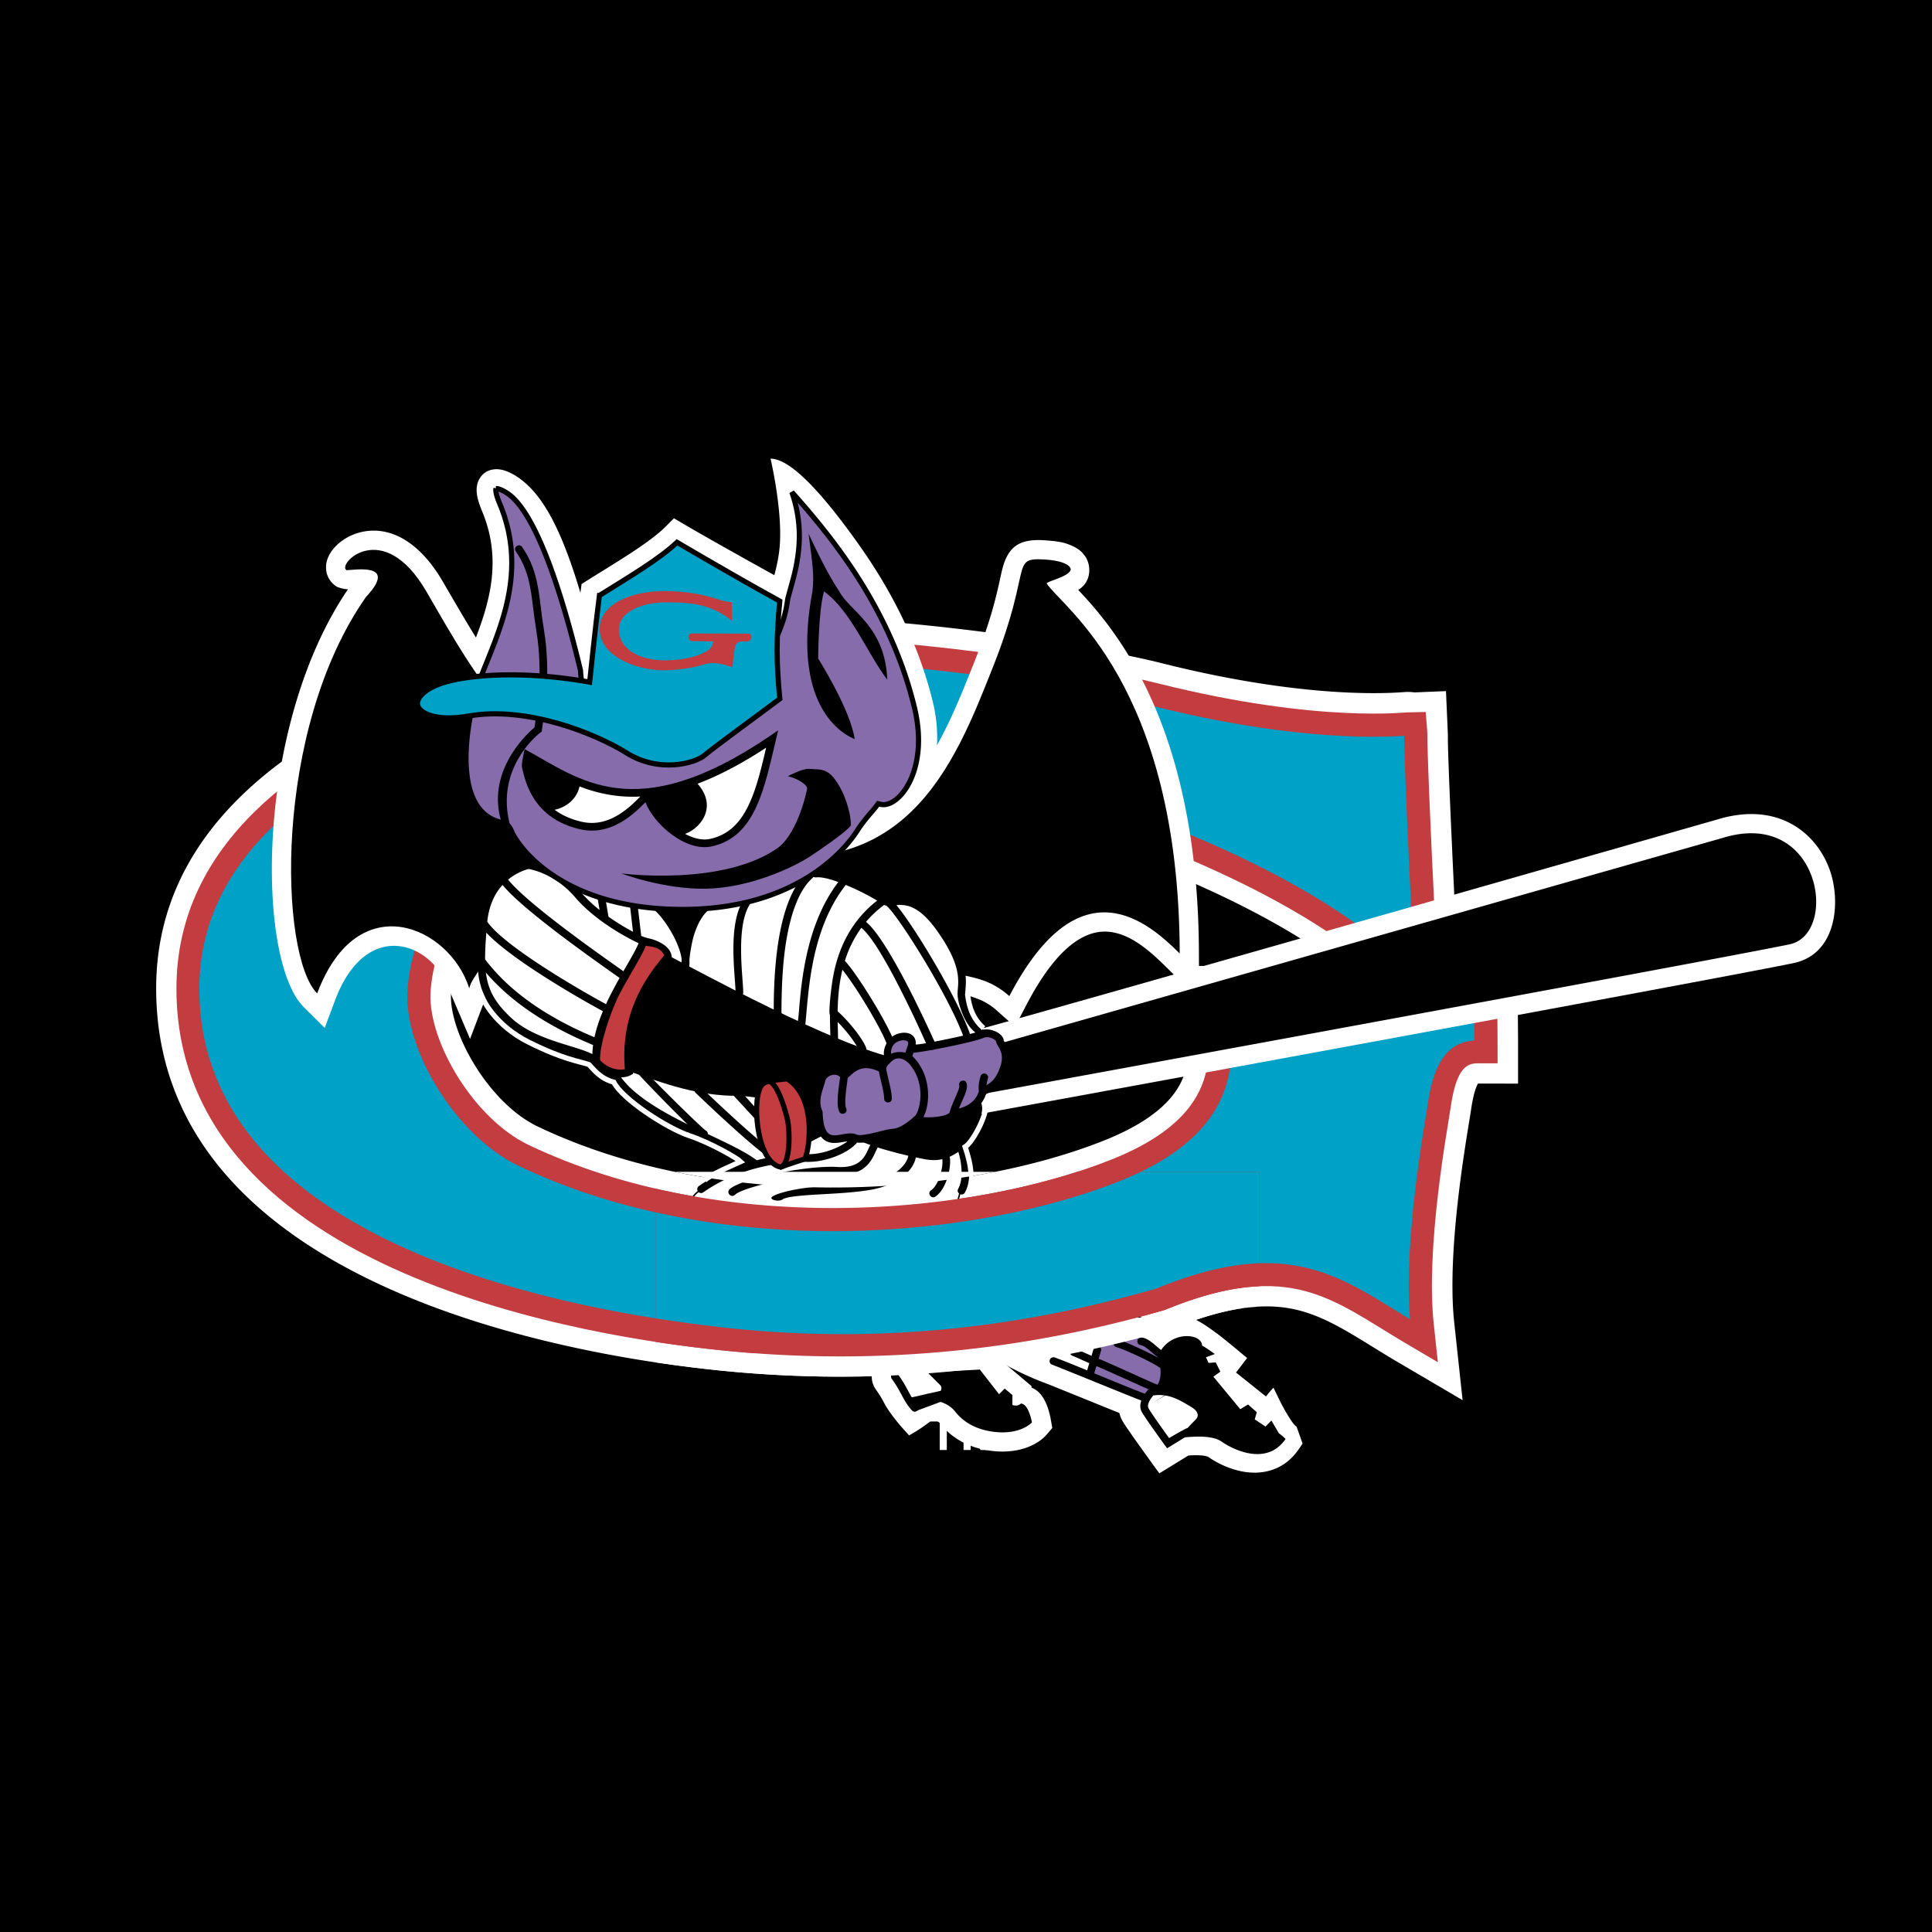 <svg xmlns="http://www.w3.org/2000/svg" width="2500" height="2500" viewBox="0 0 192.756 192.756"><path fill-rule="evenodd" clip-rule="evenodd" d="M0 0h192.756v192.756H0V0z"/><path d="M95.502 141.82h-1.039v2.846h-.707v-2.846h-1.045v-.611h2.791v.611zm4.728 2.852h-.707v-2.756h-.016l-1.002 2.756h-.682l-.967-2.756h-.016v2.75h-.707v-3.457h1.224l.805 2.256h.016l.836-2.256h1.217v3.463h-.001zM147.467 108.102c-.143.229-.453.906-.695 2.592-.156 1.078-.791 4.576-1.281 8.795-.488 4.211-.789 8.852-.408 12.404l.842 7.805-6.768-3.98c-1.752-1.033-3.379-2.105-5.041-3.043-1.529-.865-2.922-1.512-4.395-1.906-2.781-.744-6.576-.74-12.766 1.807l-.158.057c-17.023 4.912-32.298 5.418-45.206 4.078-10.917-1.131-56.01-7.072-56.01-38.098 0-31.329 52.547-37.223 58.98-37.223 15.481 0 33.516 2.813 41.489 4.811 7.949 1.993 14.105 2.685 18.248 2.884 2.006.096 3.523.076 4.527.036.488-.02.855-.043 1.092-.06l.316-.021c.293-.015.596-.002.898.041l3.135-.13.191 4.366c-.002.151-.002.414 0 .637.012.632.039 1.528.078 2.601.078 2.198.205 5.119.338 8.037.17 3.714.412 8.66.566 11.783h5.949s.07 6.092.07 7.787v3.949l-3.949-.004-.042-.005zm-14.643-12.416c-3.094-2.232-8.314-5.396-16.572-8.792-3.838-1.579-7.846-3.358-14.055-4.73-6.139-1.355-14.63-2.363-27.635-2.363-25.916 0-29.418 15.509-29.568 19.391-.153 3.959 3.839 10.904 8.655 13.201 18.653 8.891 42.783 6.883 56.564 1.371 6.113-2.447 7.602-5.234 8.082-7.023.279-1.047.309-2.105.25-3.217-.033-.633-.084-1.205-.115-1.701-.031-.502-.076-1.348.07-2.182l.57-3.27h14.676a42.363 42.363 0 0 0-.922-.685z" fill-rule="evenodd" clip-rule="evenodd" fill="#fff"/><path d="M142.244 71.035l.17 2.177-.006.123c-.002.159 0 .384.004.666.012.64.041 1.55.08 2.639.078 2.202.205 5.131.338 8.056.268 5.858.664 13.721.664 13.721l-4.68-.014s-.461-.57-.652-.787c-.197-.223-.475-.52-.787-.818-.668-.631-1.756-1.576-3.375-2.745-3.236-2.336-8.6-5.574-16.988-9.024-3.93-1.616-8.033-3.43-14.391-4.836-6.32-1.396-14.966-2.41-28.072-2.41-27.181 0-31.414 16.553-31.599 21.343-.187 4.828 4.313 12.496 9.812 15.115 19.266 9.182 44 7.102 58.191 1.422 6.568-2.627 8.609-5.842 9.291-8.381.359-1.344.381-2.648.318-3.85-.033-.641-.088-1.221-.117-1.721-.031-.502-.059-1.133.043-1.709l.277-1.586h28.602s.047 4.064.047 5.756v1.914H147.5c-.99-.002-2.156.203-2.756 4.33-.154 1.084-.795 4.605-1.287 8.852-.492 4.242-.816 9.068-.408 12.855l.406 3.785-3.281-1.932c-1.764-1.037-3.4-2.117-5.072-3.061-1.607-.908-3.168-1.643-4.869-2.098-3.324-.891-7.561-.785-14.039 1.881-16.738 4.828-31.72 5.318-44.405 4.002-11.742-1.219-54.186-7.238-54.186-36.076 0-28.984 49.762-35.191 56.947-35.191 15.302 0 33.171 2.79 40.994 4.751 8.123 2.036 14.412 2.739 18.645 2.941 2.084.101 3.662.078 4.705.037.514-.021.9-.047 1.148-.063l.301-.02c.343-.017 1.901-.044 1.901-.044z" fill-rule="evenodd" clip-rule="evenodd" fill="#c23c40"/><path d="M140.098 73.41c-.262.018-.639.041-1.129.062a56.825 56.825 0 0 1-4.906-.039c-4.334-.207-10.775-.923-19.092-3.007-7.654-1.917-25.335-4.682-40.435-4.682-8.026 0-54.649 6.556-54.649 32.894 0 26.365 39.46 32.363 52.133 33.791 12.556 1.414 26.937.865 43.343-3.865 6.799-2.795 11.516-3.006 15.449-1.953 1.959.525 3.707 1.357 5.404 2.316 1.479.836 2.928 1.773 4.461 2.695-.32-3.908.02-8.592.484-12.607.494-4.275 1.139-7.824 1.297-8.914.627-4.352 2.158-6.129 4.645-6.289-.004-1.164-.016-2.461-.021-3.086h-24.377a8.14 8.14 0 0 0 .018.857c.031.508.086 1.094.119 1.74.068 1.307.057 2.885-.395 4.564-.908 3.389-3.574 7.088-10.654 9.92-14.656 5.861-40.071 8.031-60.031-1.482-6.268-2.986-11.344-11.469-11.119-17.277.226-5.813 5.28-23.552 33.893-23.552 13.221 0 22.041 1.024 28.567 2.467 6.521 1.44 10.736 3.295 14.768 4.953 15.637 6.432 21.168 12.229 22.025 13.206l1.168.002c-.072-1.417-.316-6.36-.543-11.312-.133-2.932-.26-5.869-.34-8.078-.039-1.105-.066-2.03-.08-2.681a29.783 29.783 0 0 1-.003-.643z" fill-rule="evenodd" clip-rule="evenodd" fill="#00a1c6"/><path d="M114.797 140.201l4.227-2.717-4.824-5.797-19.321-9.963s2.67-6.293.301-7.547c-2.369-1.254 3.322-10.264 3.322-10.264s-3.178-2.006-2.718-9.661c.402-6.686-5.736-6.943-5.736-6.943L52.614 84.29l-6.642 8.452 1.509 3.019s.917 4.742 5.125 7.547c5.195 2.297 8.159 2.416 8.159 2.416s1.765 4.271 7.849 6.943c6.084 2.67 6.943 3.322 6.943 3.322s-5.178 1.855-6.339 3.32c-1.162 1.463 16.905 11.471 16.905 11.471l2.927 6.021 4.751-1.541-1.338-9.311 19.226 9.199 3.108 5.053z" fill-rule="evenodd" clip-rule="evenodd" fill="#fff" stroke="#000" stroke-width=".145" stroke-miterlimit="2.613"/><path d="M70.899 90.024c.467-.065.806.414.321.522-.927.209-1.741 1.708-2.105 3.208a14.683 14.683 0 0 0-.325 1.927l-.009.099c.011.152.013.299.004.438a8.35 8.35 0 0 1-.023.271.438.438 0 0 1-.419.418.435.435 0 0 1-.367-.439c-.001-.046 0-.114.003-.2.005-.128.016-.296.034-.499-.172-1.833-2.099-4.75-3.175-5.308-.453-.235-.101-.914.353-.68.016.008.032.019.061.027l5.647.216z" fill-rule="evenodd" clip-rule="evenodd"/><path d="M99.855 136.217l.275-.277 2.789 2.355v.154c.43.168.727.434.947.713.312.398.508.838.625 1.152.121.318.227.736.301 1.076.068.318.195 1.082.195 1.082s-.441.525-.572.668a4.184 4.184 0 0 1-.504.48 5.242 5.242 0 0 1-1.062.633c-.93.418-2.229.707-3.908.502-1.67-.201-2.896-.777-3.769-1.408a6.782 6.782 0 0 1-1.002-.887c-.205-.223-.339-.398-.419-.492-.007-.008-.247-.268-.733-.314-.471.375-1.071.812-1.503 1.072l-.809.486-.633-.699c-.551-.607-1.432-1.742-1.767-2.365-.221-.41-.453-.867-.875-1.447-.908-1.244-.308-2.617.503-3.209.59-.43 1.52-.625 2.346-.23l.431-.154 7.943-.43 1.201 1.539z" fill-rule="evenodd" clip-rule="evenodd" fill="#fff"/><path d="M107.568 131.789l-1.971-.939-2.057.818s2.912 1.502 3.633 1.594a6.163 6.163 0 0 0 .395-1.473zm8.264 3.191l-2.322.18-.965 1.039 2.441 3.758 1.783-1.033 1.973-1.596-2.91-2.348zm-10.461-1.476l.307-.039c.344-.051.82-.127 1.387-.225 1.15-.195 2.662-.471 4.189-.748 1.535-.279 3.086-.562 4.305-.777.617-.109 1.15-.199 1.557-.266.482-.076.814-.113.941-.117.773-.014 1.703.494 3.211 1.605.699.48 3.158 2.555 3.158 2.555l-1.109 1.445 2.992 2.393c.32-.445.746-.879.746-.879l.713 1.467c.141.289 1.211 2.277 1.592 2.412l.596 1.691c-.168.27-.312.469-.377.559-1.443 2.125-3.568 2.525-5.291 2.287-1.615-.227-3.029-1.004-3.754-1.518-.01-.006-.219-.115-.795-.148-.4-.025-.811-.01-1.178.018l-2.891 1.777s-3.018-4.133-3.619-5.121a3.152 3.152 0 0 1-.373-.902c-2.359-.945-7.1-2.885-7.621-3.072-1.451-.523-5.969-2.576-5.629-3.52.32-.891 5.607-1.215 6.943-.877zM182.539 86.748c1.121 3.075.797 8.427-3.607 9.343-7.699 1.599-78.277 14.521-81.422 15.097l-11.274 3.439-1.897-8.131s15.312-2.531 13.356-3.816c1.064-.162 73.703-20.937 73.703-20.937 5.909-1.781 9.768 1.244 11.141 5.005z" fill-rule="evenodd" clip-rule="evenodd" fill="#fff"/><path d="M62.754 106.924c-.659.148-3.21.014-3.375-1.146-.165-1.158 1.232-5.773 2.241-7.254 1.009-1.48 2.29-3.403 2.717-4.577.46-.308 2.396.77 2.371 1.4-.025.628-4.72 4.255-3.954 11.577z" fill-rule="evenodd" clip-rule="evenodd" fill="#c23c40" stroke="#000" stroke-width=".308" stroke-miterlimit="2.613"/><path d="M47.485 63.606l.237-.636c.434-1.18.833-2.43 1.099-3.745.516-2.556.508-5.295-.737-8.255-.328-.781-.566-1.551-.527-2.236.052-.943.676-1.802 1.761-1.91.628-.063 1.221.17 1.601.354.417.203.787.454 1.027.634 2.221 1.665 4.066 4.959 5.962 11.338l.022-.172.095-.714.611-.382c1.52-.949 3.087-1.899 4.489-2.825 1.397-.924 2.532-1.763 3.278-2.509l.838-.838 1.021.601c2.364 1.392 6.78 3.849 8.995 5.076l.061-.241c.201-.787.395-1.678.475-2.666.292-3.598-.911-8.704-.918-8.72 2.297 0 5.963 4.565 8.793 8.551 2.879 4.054 5.857 9.352 7.42 15.801.34 1.403.464 2.853.397 4.24.208-.372.41-.75.606-1.134 1.269-2.47 2.283-5.07 3.239-7.48 1.896-4.793 2.299-7.432 2.641-8.843.611-2.522 1.877-3.153 4.314-2.985.859.059 1.559.145 2.088.32.609.201 1.037.428 1.352.68.264.211.361.371.436.457.643.741.84 2.376-.318 3.301a2.778 2.778 0 0 1-.273.181c.303.323.633.679.986 1.074a37.006 37.006 0 0 1 4.713 6.623c3.295 5.889 6.307 14.855 6.348 28.578l.014 4.589-3.27-3.219c-1.537-1.514-3.525-3.353-5.783-3.534-2.035-.165-4.906 1.04-8.178 7.305l-1.133 2.168-1.832-1.623a5.88 5.88 0 0 0-1.934-1.172c-.711-.262-.904-.316-1.523-.459 0 0 .668-7.451-5.339-9.231-.188-.056-5.783-2.114-5.783-2.114s-2.508-.672-3.559-.889c-6.642 3.642-11.901 3.061-12.719 2.997-.247-.011-2.452.013-5.422-.527-2.994-.546-9.555-3.916-11.557-2.915-1.938.52-5.45 5.45-3.002 12.678l-1.7 4.477-1.907-4.479c-1.636-5.233-8.422-7.728-11.553.607l-1.042 2.775-2.1-2.092c-4.73-4.71-4.87-28.029 4.42-41.672a5.167 5.167 0 0 1-.29-.029 3.716 3.716 0 0 1-.793-.214c-1.192-.744-1.18-1.933-1.04-2.51.141-.584.469-1.062.77-1.401.631-.71 1.616-1.341 2.82-1.586 2.678-.546 5.611.871 8.007 4.988.932 1.601 2.103 3.631 3.296 5.564z" fill-rule="evenodd" clip-rule="evenodd" fill="#fff"/><path d="M31.645 99.113c-3.775-3.76-4.445-26.249 4.863-39.545 3.332-3.559-1.325-2.649-1.941-2.687-.974-.606 3.646-5.301 7.969 2.125 4.938 8.481 11.236 20.751 29.482 25.499 18.247 4.748 23.188-8.199 27.091-18.061 3.904-9.862 1.672-10.813 5.047-10.625 2.373.132 2.756.827 2.656 1.062-.236.673-2.311 1.097-2.391 1.328 1.514 2.355 13.201 10.059 13.281 36.92-3.002-2.957-9.908-9.331-17 4.25-1.793-1.592-3.395-1.805-4.782-2.123-2.988-9.391-7.528-7.106-7.528-7.106s-3.889-2.926-6.664-3.138c-6.83 3.947-13.125 3.308-13.125 3.308S60.068 90 53.11 86.265c-3.87.4-5.42 4.374-4.993 10.03-.747 1.174-1.174 1.707-1.3 2.312-1.914-6.125-11.101-10.336-15.172.506z" fill-rule="evenodd" clip-rule="evenodd"/><path d="M88.361 89.502l.044.034a.247.247 0 0 0-.044-.034zm-14.977 9.512c.006-.727-.208-2.443-.211-4.268-.002-1.819.198-3.873 1.134-5.135.304-.41.919.046.615.456-.769 1.038-.986 2.849-.983 4.679.002 1.827.217 3.547.212 4.274-.004.511-.77.505-.767-.006zm.809 10.195l2.683 2.965c.342.379-.225.893-.568.514l-3.105-3.363c-.343-.38.647-.493.99-.116zm13.314 5.4c-.044.072-.086.162-.133.262-.054.117-.113.25-.181.387a3.82 3.82 0 0 1-.613.928c-.586.637-1.521 1.102-3.093 1.006-2.946-.182-9.31 1.186-10.159 2.012-.366.355-.899-.195-.533-.551 1.104-1.072 7.778-2.408 10.739-2.225 1.381.084 2.077-.318 2.483-.76.213-.23.363-.492.489-.746.065-.133.122-.26.173-.371.061-.133.118-.25.177-.344.269-.436.921-.031.651.402zm3.866.848c-.164 1.018-1.347 2.74-4.694 3.283-1.63.264-3.589.346-5.263.445-1.73.104-2.961.225-3.337.48-.422.289-1.435 0-1.013-.285.601-.408 2.711-.865 4.305-.959 1.649-.098 3.58-.178 5.186-.438 3.125-.506 3.964-2.051 4.06-2.648.081-.501.837-.38.756.122zm3.387.01c.169.896-.285 3.137-1.432 3.918-.422.287-.853-.346-.431-.633.807-.551 1.247-2.426 1.111-3.143-.095-.5.657-.644.752-.142zm1.536-.906c.3.822.758 3.025-.026 4.414-.25.445-.917.068-.667-.377.605-1.072.262-2.984-.026-3.775-.174-.479.545-.743.719-.262z" fill-rule="evenodd" clip-rule="evenodd"/><path d="M96.125 103.426c-1.438-4-6.461-12.015-7.637-13.013a.604.604 0 0 1-.062-.062 1.128 1.128 0 0 1-.224-.061c-.7.521-1.294 1.086-1.8 1.684 2.108 1.712 5.787 9.625 6.886 12.06l2.837-.608zm-3.734.654c-1.222-2.744-4.655-10.11-6.458-11.509a11.298 11.298 0 0 0-1.64 3.298c1.048 1.094 3.656 5.211 4.714 7.555 1.243 2.117 3.384.656 3.384.656zm-3.942 0c-.821-2.01-3.227-5.879-4.4-7.328a13.05 13.05 0 0 0-.144.662c-.241 1.24-.316 2.439-.331 3.486.933.82 2.406 2.553 2.834 3.623.189.475-.521.758-.711.285-.302-.758-1.295-2.006-2.12-2.848.011.684.036 1.268.034 1.717-.002.512-.767.508-.765-.002.003-.596-.042-1.434-.041-2.422-.162-.164.109-2.76.348-3.986.496-2.551 1.667-5.309 4.358-7.413-.695-.43-1.916-1.066-3.125-1.564-1.818 2.297-2.757 5.138-3.271 7.695-.542 2.698-.653 5.461-.8 6.465-.073.506-.787-.018-.713-.523.147-1.012.216-3.375.762-6.093.512-2.547 1.446-5.437 3.276-7.833-.878-.318-1.688-.521-2.208-.465a.367.367 0 0 1-.263-.06.424.424 0 0 1-.09.108c-1.514 1.331-2.312 4.046-2.716 6.81-.399 2.74-.392 5.789-.397 6.857-.002.512-.772.109-.77-.4.006-1.09.004-3.783.411-6.567.402-2.758 1.222-5.741 2.967-7.275.16-.14.621-.216.777-.233.699-.075 3.301.615 3.375.828 1.571.65 3.101 1.505 3.633 1.897a.552.552 0 0 1 .06.045c.082.056 1.563-.028 1.82 0 1.077.113 2.363.74 3.891 2.894 1.512 2.132 2.037 3.611 2.185 4.725.074.549.054.996.026 1.375-.013.176-.028.336-.035.486-.006.127.001.246.009.359.165 2.33 2 3.428 1.985 3.574-.244.164-.686.252-.686.252-1.236-.68-1.91-2.668-2.057-3.719a2.765 2.765 0 0 1-.016-.504c.007-.156.022-.322.036-.506a5.617 5.617 0 0 0-.021-1.217c-.128-.954-.587-2.319-2.051-4.383-1.449-2.042-2.558-2.495-3.347-2.578a3.484 3.484 0 0 0-.584-.007l-.137.011c1.771 2.113 6.045 9.175 7.34 12.851 1.051.612-6.875 4.175-8.328.921z" fill-rule="evenodd" clip-rule="evenodd"/><path d="M108.734 137.326c-.055-1.326 2.1-6.176 2.1-6.176l5.234 4.203s.434 1.877-.516 3.402c-.596.021-1.215.744-1.215.744l-5.603-2.173z" fill-rule="evenodd" clip-rule="evenodd" fill="#876cab"/><path d="M89.597 137.123c.512.705.8 1.258 1.069 1.756.259.482.486.881.883 1.32.342.379-.226.891-.568.514-.462-.51-.724-.979-.988-1.471-.255-.475-.527-1-1.014-1.668-.302-.412.317-.863.618-.451zM92.535 139.75c1.969-.906 1.271-1.555 1.271-1.555l-1.271-1.27 5.225-.283 1.918 2.459.562-.564.768.648v.99s.514.205.846-.145c.795.043 1.102 1.885 1.102 1.885s-1.113 1.264-3.783.939c-2.672-.322-3.683-1.795-3.954-2.117-.272-.323-1.176-1.124-2.684-.987zM114.232 139.051c.127-.178.246-.32.357-.441-.703-.307-1.828-.82-2.973-1.334-.777-.35-1.562-.699-2.227-.982l-.215.721c2.111.866 4.334 1.786 5.058 2.036zm3.987 4.351l-1.779 1.094s-1.904-2.604-2.486-3.559c-.246-.406-.215-.832-.084-1.205-.857-.312-8.238-3.34-8.896-3.576-.48-.174-.221-.893.26-.721.65.234 1.879.73 3.23 1.285l.216-.72c-.297-.117-1.471-.664-1.648-.717-.49-.148-.27-.879.219-.734.178.053 1.352.6 1.65.717l.213-.709c.146-.49.881-.27.732.219l-.234.783c.689.291 1.51.654 2.32 1.018 1.449.65 2.863 1.303 3.412 1.521.049.01.094.031.135.059.201-.283.391-.828.283-1.697a.415.415 0 0 1-.154-.07c-.662-.486-3.389-1.754-4.232-1.99-.49-.139-.283-.877.209-.738.715.201 3.01 1.271 3.945 1.781l-.014-.045a4.762 4.762 0 0 1-.314-.236c-.178-.143-.354-.299-.531-.447-.359-.299-.631-.482-.865-.516-.506-.07-.4-.83.105-.758.482.068.91.4 1.252.686.172.145.346.299.521.441.057.045.109.086.162.125 1.283-1.936 4.064-1.617 4.084-.449.543.301 1.27.846 1.27.846l-.881.326.256.562.717-.051.461.922-.693.502 2.682 3.246.777-.471.871.768-.205.717 1.074.717.59-.6.742 1.268s.359.256.67.568c-1.848 2.723-5.213 1.088-6.354.281-.917-.648-2.61-.534-3.688-.443zm-3.149-4.177c-.336.389-.691.938-.463 1.314.447.736 1.568 2.293 2.033 2.936 0 0 1.744-1.02 1.834-.996.445-.467.809-.842.809-.842s.707-.588-.461-1.281c-1.125-.667-2.211-1.356-3.752-1.131zM61.895 107.15l.047.334c1.34 1.773 3.737 3.219 6.279 4.5l.379.189c-1.589-1.516-4.373-4.418-4.871-4.977-.339-.381.666-.344 1.005.039.722.811 5.187 5.23 5.715 5.584a.359.359 0 0 1 .176.328c.586.279 1.158.547 1.701.812 1.241.605 2.362 1.195 3.171 1.797.418-.105.827-.193 1.221-.266-.979-.666-2.49-1.988-3.83-3.203a170.458 170.458 0 0 1-3.482-3.252c-.368-.355.165-.906.532-.553.067.066 6.587 6.34 7.751 6.688a.392.392 0 0 1 .206.137 18.975 18.975 0 0 1 2.657-.154c1.471.033 3.072-.594 3.941-1.236 0 0 1.012-.705 1.007.086-.84 1.023-3.08 1.955-4.964 1.916-1.928-.039-6.515.322-10.362 3.037-.417.295-.858-.33-.441-.625 1.557-1.1 3.224-1.83 4.799-2.309-.688-.441-1.559-.895-2.543-1.375-1.271-.617-2.701-1.27-4.114-1.98-2.748-1.385-5.533-3.051-6.898-5.25l.918-.267z" fill-rule="evenodd" clip-rule="evenodd"/><path d="M66.708 95.347c2.412 1.229 16.65 9.077 23.017 10.308 6.366 1.229 6.483 3.289 7.625 3.812 1.141.523.553 2.441-.143 2.541-.694.102-.717 2.301-1.27 2.684s-1.706 1.311-3.53.986c-1.824-.32-6.365-1.369-8.19-2.682-1.823-1.311-6.224-3.629-11.014-3.672-4.789-.039-9.331-2.219-10.449-2.4-1.118-.18-.271-7.947 3.954-11.577z" fill-rule="evenodd" clip-rule="evenodd"/><path d="M86.602 107.85l85.314-24.264c9.744-2.966 11.58 9.602 6.627 10.631-7.871 1.635-81.488 15.108-81.488 15.108l-9.4 2.867-1.053-4.342zM60.967 107.418l-.062-.102a3.683 3.683 0 0 1-1.643-1.076.347.347 0 0 1-.084-.098c-.186-.189-.57-.389-1.183-.607-.641-.232-1.435-.457-2.286-.73-1.714-.545-3.733-1.299-5.219-2.684-3.081-2.871-3.087-5.078-2.656-10.031a.339.339 0 0 1 .013-.139c.242-2.564 1.419-4.076 2.56-4.942.57-.433 1.126-.7 1.541-.86.429-.165.769-.228.769-.228l.058.007c.045.006 2.827.352 5.187 3.097a13.885 13.885 0 0 0 1.857 1.765l-.266-1.593c-.083-.504.672-.629.755-.126l.398 2.387a23.47 23.47 0 0 0 2.448 1.508l-.355-3.082c-.059-.507.702-.595.76-.087l.414 3.583c.151.072.722.245.825.26.239.037 2.211.566 2.228 1.922-.21.311-.609.774-1.078 1.403a15.987 15.987 0 0 0-1.449 2.301c-.942 1.854-1.701 4.365-1.363 7.619l.027.252-.223.123c-.254.141-.581.217-.943.225l-1.03-.067zm-1.09-1.639c.773.854 1.876 1.039 2.468.895-.283-3.285.5-5.85 1.47-7.756a16.614 16.614 0 0 1 1.518-2.412c.381-.511.715-.911.937-1.207-.229-.459-.57-.657-.932-.768a4.614 4.614 0 0 0-.658-.135c-.087-.014-.17-.026-.248-.041-.185.482-.513 1.084-.889 1.741-.254.445-.541.934-.838 1.457a.446.446 0 0 1-.103.18c-.243.428-.492.875-.736 1.338-.799 1.517-2.083 5.079-1.989 6.708zm-.703-1.517c-2.536-1.055-7.321-3.275-10.697-7.229.216 1.752.913 3.018 2.535 4.529 1.35 1.256 3.22 1.969 4.93 2.514.861.275 1.663.504 2.312.738.3.109.589.225.845.355.008-.3.034-.603.075-.907zm-10.775-8.549c3.19 4.24 8.181 6.629 10.911 7.775.188-.875.487-1.75.843-2.6-2.187-1.176-9.109-5.127-11.631-7.838-.08 1.012-.129 1.887-.123 2.663zm.216-3.753c1.698 2.468 9.371 6.892 11.846 8.226.232-.506.479-.998.729-1.471.208-.393.418-.777.626-1.146-1.244-.879-3.652-2.571-6.001-4.354-2.307-1.752-4.62-3.634-5.677-4.925-.716.787-1.347 1.951-1.523 3.67zm11.565.063l-.106-.077c-.94-.682-1.898-1.497-2.693-2.422a8.826 8.826 0 0 0-3.185-2.372 7.28 7.28 0 0 0-1.107-.38c-.162-.041-.281-.062-.347-.074a4.182 4.182 0 0 0-.519.166 5.572 5.572 0 0 0-1.531.897c.948 1.182 3.203 3.036 5.586 4.845 2.301 1.747 4.661 3.407 5.918 4.295.241-.42.473-.814.682-1.182.39-.684.68-1.225.832-1.617a23.762 23.762 0 0 1-3.53-2.079zM79.371 108.812l3.316-.271 1.019 3.906-3.399 1.766-.936-5.401z" fill-rule="evenodd" clip-rule="evenodd"/><path d="M77.561 115.766l1.863.016s3.36-2.451-.747-7.684c-.747-.105-1.174-.105-2.241.107 0 0-1.92 4.16 1.125 7.561z" fill-rule="evenodd" clip-rule="evenodd" fill="#fff"/><path d="M78.545 107.637c2.877 1.82 2.29 6.811 1.761 7.986 0 0-1.996.645-2.407.82-2.522-.439-2.936-7.221-1.837-8.252.197-.186.428-.256.623-.318l.138-.039c.207-.053 1.722-.197 1.722-.197z" fill-rule="evenodd" clip-rule="evenodd" fill="#c23c40" stroke="#000" stroke-width=".513" stroke-miterlimit="2.613"/><path d="M82.321 113.568c1.463.424 2.455-.215 2.455-.215s1.756.441 4.104-.305c.96-.215 1.921-.215 2.667-1.281 1.494 0 2.392.285 3.26-.439.868-.727 2.823-.416 3.356-2.656 0 0 1.92-.426 2.299-3.213-.102-1.689-1.342-2.721-2.404-2.334-1.174.426-3.842 1.174-7.092 1.562.398-.445-.345-2.838-2.134-.617-.698.867.073 1.182 0 1.602-.074.42-1.067.854-1.067.854s-1.979-1.16-3.567 1.018c-.427-.109-1.08-1.645-2.253.064-1.389 2.558.376 5.96.376 5.96z" fill-rule="evenodd" clip-rule="evenodd" fill="#876cab"/><path d="M84.482 113.918l.062-.049-.166.023c-.195.033-.396.07-.596.1a3.45 3.45 0 0 1-.66.037c-1.058-.064-1.731-.848-1.816-2.965-.295-.711-.253-1.391-.128-1.967.119-.547.328-1.031.404-1.402.175-.857 1.676-1.791 2.668-.893a7.02 7.02 0 0 1 .239-.215c.224-.193.503-.402.852-.557.639-.279 1.443-.348 2.463.082a2.18 2.18 0 0 1 .455-.562c-.143-.385-.101-.91.201-1.471l.564-.668c.402-.275.917-.41 1.343-.369.635.059 1.062.484.998 1.172.267-.01.621-.064 1.025-.135l.806-.148a76.093 76.093 0 0 0 2.834-.59l.754-.182c.276-.07.514-.135.694-.191l.678-.244c.422-.059.836.033 1.156.176.211.096.398.221.541.357.07.07.137.148.188.234a.522.522 0 0 1 .094.305c.02.043.049.094.084.148.088.148.203.338.299.568.209.502.326 1.189.02 2.109-.291.869-.635 1.412-1.045 1.803-.203.191-.412.34-.625.467-.158.094-.322.182-.492.273-.338.998-1.025 1.551-1.679 1.867a5.253 5.253 0 0 1-.937.34c-.129.035-.246.062-.343.088l-.087.023c-.678.812-2.82.834-3.78.662-.895.896-2.176 1.291-2.587 1.229-.027.004-.036.014-.077.021-.098.02-.224.051-.371.088-.308.076-.7.18-1.104.273-.416.096-.844.184-1.21.227a2.86 2.86 0 0 1-.692.012l-1.027-.076zm6.652-8.885l-.109.328c1.916 1.871 1.813 4.768 1.102 6.094.97.078 2.324-.094 2.608-.453.078-.287.183-.576.297-.857.118-.289.246-.568.36-.832.106-.242.202-.469.261-.672.058-.197.062-.311.051-.365-.107-.498.642-.66.749-.16.053.246.004.512-.066.742a6.977 6.977 0 0 1-.292.762c-.112.256-.238.531-.353.814l-.067.168c.209-.059.446-.139.687-.256.53-.258 1.051-.684 1.301-1.467-.053-.348-.01-.713.039-.98.057-.307.133-.529.133-.529.162-.486.889-.242.725.242 0 0-.059.18-.105.428-.014.074-.025.15-.033.229l.053-.031c.182-.109.342-.223.492-.365.297-.281.584-.707.846-1.492.244-.73.145-1.225 0-1.57-.08-.193-.176-.346-.25-.471a1.838 1.838 0 0 1-.119-.219.71.71 0 0 1-.074-.258.31.31 0 0 0-.047-.051 1.14 1.14 0 0 0-.322-.211c-.289-.131-.627-.17-.912-.039-.561.256-3.009.801-4.926 1.156a.398.398 0 0 1-.262.047c-.74.135-1.379.234-1.752.27h-.015v-.002zm-2.231.108c.497-.266 1.313-.174 1.424-.111l.155-.463.102-.301c.102-.391-.106-.416-.288-.461-.321-.08-1.47.113-1.393 1.336zm-.489 1.478c.076.457.208.973.324 1.473.12.518.233 1.061.239 1.51.007.51-.758.521-.765.012-.005-.357-.098-.822-.22-1.35-.106-.461-.226-.934-.306-1.365-.942-.447-1.581-.365-2.035-.166-.252.111-.468.27-.662.436-.156.135-.291.266-.409.375-.065.512-.16 1.125-.21 1.693-.058.643-.044 1.117.057 1.348.207.465-.494.775-.7.309-.193-.438-.174-1.111-.12-1.727.051-.57.146-1.188.212-1.707-.467-.49-1.379-.127-1.485.391-.077.373-.286.859-.405 1.41-.11.504-.128 1.029.109 1.564l.031.068.002.074c.069 2.062.657 2.271 1.1 2.299.165.01.335-.006.507-.031.195-.027.391-.066.581-.098.369-.059.845-.119 1.25.076.057.027.239.053.604.01a10.48 10.48 0 0 0 1.125-.211c.4-.092.788-.193 1.092-.271.159-.039.671-.119.746-.121.9-.041 2.112-1.199 2.112-1.199.02-.018.04-.029.06-.041.51-.412 1.193-3.168-.446-5.137-.204-.268-1.161-1.225-2.043-.15-.197.155-.329.348-.345.526z" fill-rule="evenodd" clip-rule="evenodd"/><path d="M50.984 82.816c.347 1.011 4.428 7.917 17.115 7.917 12.444 0 16.992-7.181 17.439-7.876.753-1.174 1.547-1.945 1.925-2.465l.152-.208.25.063c1.727.431 4.914-3.286 3.363-9.682-1.489-6.144-4.333-11.218-7.12-15.144-1.872-2.636-3.715-4.75-5.102-6.318.708 2.051.83 3.908.694 5.535a17.926 17.926 0 0 1-.528 2.983c-.217.85-.449 1.586-.591 2.203-.702 5.727-5.693 10.283-10.524 12.045-4.801 1.752-9.865.814-10.138-4.977-2.494-10.351-4.958-15.926-7.121-17.547-.451-.338-1.052-.628-1.314-.602a.396.396 0 0 0-.016.1c-.013.223.071.651.381 1.387 1.425 3.388 1.423 6.531.848 9.375-.285 1.413-.712 2.756-1.178 4.025-.46 1.255-.958 2.436-1.39 3.538-.042.11-.085.223-.128.341-.806 2.197-1.606 5.665-1.496 8.691.109 2.952 1.058 5.282 3.49 5.842.626-.062.989.774.989.774z" fill-rule="evenodd" clip-rule="evenodd" fill="#876cab" stroke="#000" stroke-width=".513" stroke-miterlimit="2.613"/><path d="M77.678 84.544c2.033-1.625 2.846-5.826 2.846-5.826.059-.409-.88-1.018-1.915-1.281 0 0 1.487-.778 2.073-.729 1.344.112 2.099-.229 3.361 2.297.335.671.896 2.296.84 3.36-.461.674-3.555 2.744-3.978 3.025-1.771 1.181-6.106 3.171-10.375 3.275-4.249.105-8.542-1.524-8.542-1.524.039.008 10.202 1.333 15.69-2.597zM85.267 73.738c-2.296-.957-6.124-4.593-4.21-14.736.192-1.723 0-2.681-.383-5.742 1.531 3.253 2.297 4.592 3.062 5.742.958 1.914 4.594 3.444 4.785 8.803-1.914-2.487-3.636-6.889-6.315-8.803-.574 2.104-.574 6.698-.574 6.698s3.252 5.168 3.635 8.038z" fill-rule="evenodd" clip-rule="evenodd"/><path d="M56.537 77.055c1.484.73 3.092 1.334 4.951 1.567 3.704.462 8.491-.543 15.334-5.2l.819-.557-.231.963c-.288 1.2-.557 2.392-.863 3.519-.312 1.147-.661 2.226-1.104 3.182-.901 1.94-2.224 3.442-4.449 3.918-2.639.566-5.805-2.301-6.598-4.406-.185.188-.388.39-.609.597-.438.41-.954.847-1.542 1.222-1.181.754-2.674 1.277-4.432.863-2.873-.676-4.3-2.346-5.044-3.975-.368-.806-.566-1.596-.697-2.236-.064-.314.268-1.772.268-1.772 1.335.717 2.695 1.575 4.197 2.315z" fill-rule="evenodd" clip-rule="evenodd"/><path d="M50.048 82.07c-1.567-4.895 2.271-8.663 3.282-9.493.105-.78.321-2.048.432-3.649.118-1.698.119-3.773-.258-6.035-.268-1.602-.363-2.987-.606-4.282-.237-1.262-.614-2.414-1.437-3.602-.29-.42.339-.855.63-.436.901 1.301 1.309 2.562 1.559 3.896.245 1.3.341 2.689.609 4.298.388 2.33.388 4.466.267 6.214-.121 1.731-.36 3.078-.457 3.848l-.021.161-.13.098c-.748.562-4.146 3.656-3.188 8.562 0 0 .236 1.178.248 1.178l-.93-.758z" fill-rule="evenodd" clip-rule="evenodd"/><path d="M68.345 83.195c.83.444 1.705.671 2.488.504 1.909-.409 3.073-1.682 3.915-3.493.427-.918.761-1.958 1.06-3.059.223-.823.426-1.681.632-2.55-2.533 1.658-4.797 2.82-6.842 3.596 2.002 2.265.355 4.429-1.253 5.002zM57.822 78.461c-.335 1.44-1.523 2.132-2.487 2.33.679.506 1.543.925 2.653 1.187 1.495.352 2.777-.082 3.845-.764a9.82 9.82 0 0 0 1.43-1.135c.226-.211.433-.419.62-.609-.875.045-1.703.009-2.49-.088a14.925 14.925 0 0 1-3.571-.921z" fill-rule="evenodd" clip-rule="evenodd" fill="#fff"/><path d="M59.804 59.411c-.382 2.912-.975 8.645-.975 8.645s-2.162-.408-4.649-.599c-2.498-.19-5.712-.235-8.63.33-3.258.631-4.069 1.943-3.872 2.612.22.749 1.795 1.615 5.073 1.038 5.804-1.024 12.674 1.752 15.771 3.688 3.209 2.005 6.764 1.07 7.781.221 1.129-.939 4.475-3.358 7.499-5.623-.356-3.652-.357-6.107-.004-9.751-2.489-1.351-7.095-4.006-10.254-5.863-.874.827-2.058 1.683-3.363 2.546-1.368.902-2.891 1.828-4.377 2.756z" fill-rule="evenodd" clip-rule="evenodd" fill="#00a1c6" stroke="#000" stroke-width=".513" stroke-miterlimit="2.613"/><path d="M73.001 60.083a9.904 9.904 0 0 1-.855-.14c-.518-.103-2.424-.967-5.899-.967-3.103 0-6.313 1.195-6.416 3.667-.113 2.736 3.507 4.229 6.409 4.229.676 0 2.478-.089 4.118-.608 1.139-.361 2.675.31 2.737.328-.014-.436.214-1.921.214-1.921.12-.848.814-.658 1.122-.658.674 0 .674-.797.198-.797-.925 0-5.615-.014-5.615-.014-.188.002-.321.144-.321.375 0 .209.127.385.411.392.713 0 2.071.026 2.071.026s-.108.532-.393.782c-.143.143-1.519 1.104-4.443 1.104-2.688 0-4.593-1.214-4.593-3.062 0-1.892 2.56-2.717 4.591-2.717 1.966 0 4.456-.021 6.695 1.846-.008-.692-.021-1.498-.031-1.865z" fill-rule="evenodd" clip-rule="evenodd" fill="#c23c40"/><path d="M77.9 116.443c.998-.352.89-3.65.686-4.652-.131-.648-.979-3.801-1.9-3.918" fill="none" stroke="#000" stroke-width=".513" stroke-linecap="round" stroke-miterlimit="2.613"/><path d="M125.658 130.355c-2.262.105-5.07.725-8.703 2.219l-.158.057c-17.023 4.912-32.298 5.418-45.206 4.078-1.491-.154-3.623-.4-6.188-.785l60.255-5.569zm-58.323-13.441c10.948 2.275 22.417 1.891 31.942 0H67.335z" fill-rule="evenodd" clip-rule="evenodd" fill="#fff"/><path d="M65.403 118.588c14.88 3.434 30.84 1.947 42.065-1.674h18.189v11.416c-2.547.102-5.609.781-9.465 2.369-16.738 4.828-31.72 5.318-44.405 4.002a135.586 135.586 0 0 1-6.385-.822v-15.291h.001z" fill-rule="evenodd" clip-rule="evenodd" fill="#c23c40"/><path d="M65.403 131.531c2.6.414 4.865.699 6.617.896 12.556 1.414 26.937.865 43.343-3.865 4.092-1.682 7.43-2.428 10.295-2.527v-9.121H113.82c-.633.305-1.307.604-2.027.893-11.467 4.586-29.517 6.91-46.39 3.15v10.574z" fill-rule="evenodd" clip-rule="evenodd" fill="#00a1c6"/><path d="M48.213 99.693s1.131 2.592 4.555 4.297c3.423 1.707 5.027 1.898 5.99 2.219.449.449 1.109 1.402 2.48 1.76.856 1.705 5.302 4.584 7.507 5.326 2.204.742 4.792 2.256 5.155 2.604-.49.229-2.975 1.246-3.593 1.861m26.219-18.645c.086.678.233 2.273 1.605 3.465m.15 8.313c-.17.936-1.242 3.045-1.989 3.529.215.615.747 2.465.513 3.016" fill="none" stroke="#fff" stroke-width=".513" stroke-miterlimit="2.613"/><path d="M138.801 142.357h-.721v-2.676h-.018l-.961 2.676h-.428l-.961-2.676h-.016v2.676h-.723v-3.318h1.166l.748 1.963.746-1.963h1.166v3.318h.002zm-4.229-2.675h-1.01v2.676h-.797v-2.676h-1.012v-.643h2.818v.643h.001zM91.405 140.77l2.495-.928.214-1.141-3.779.856 1.07 1.213z" fill-rule="evenodd" clip-rule="evenodd"/></svg>